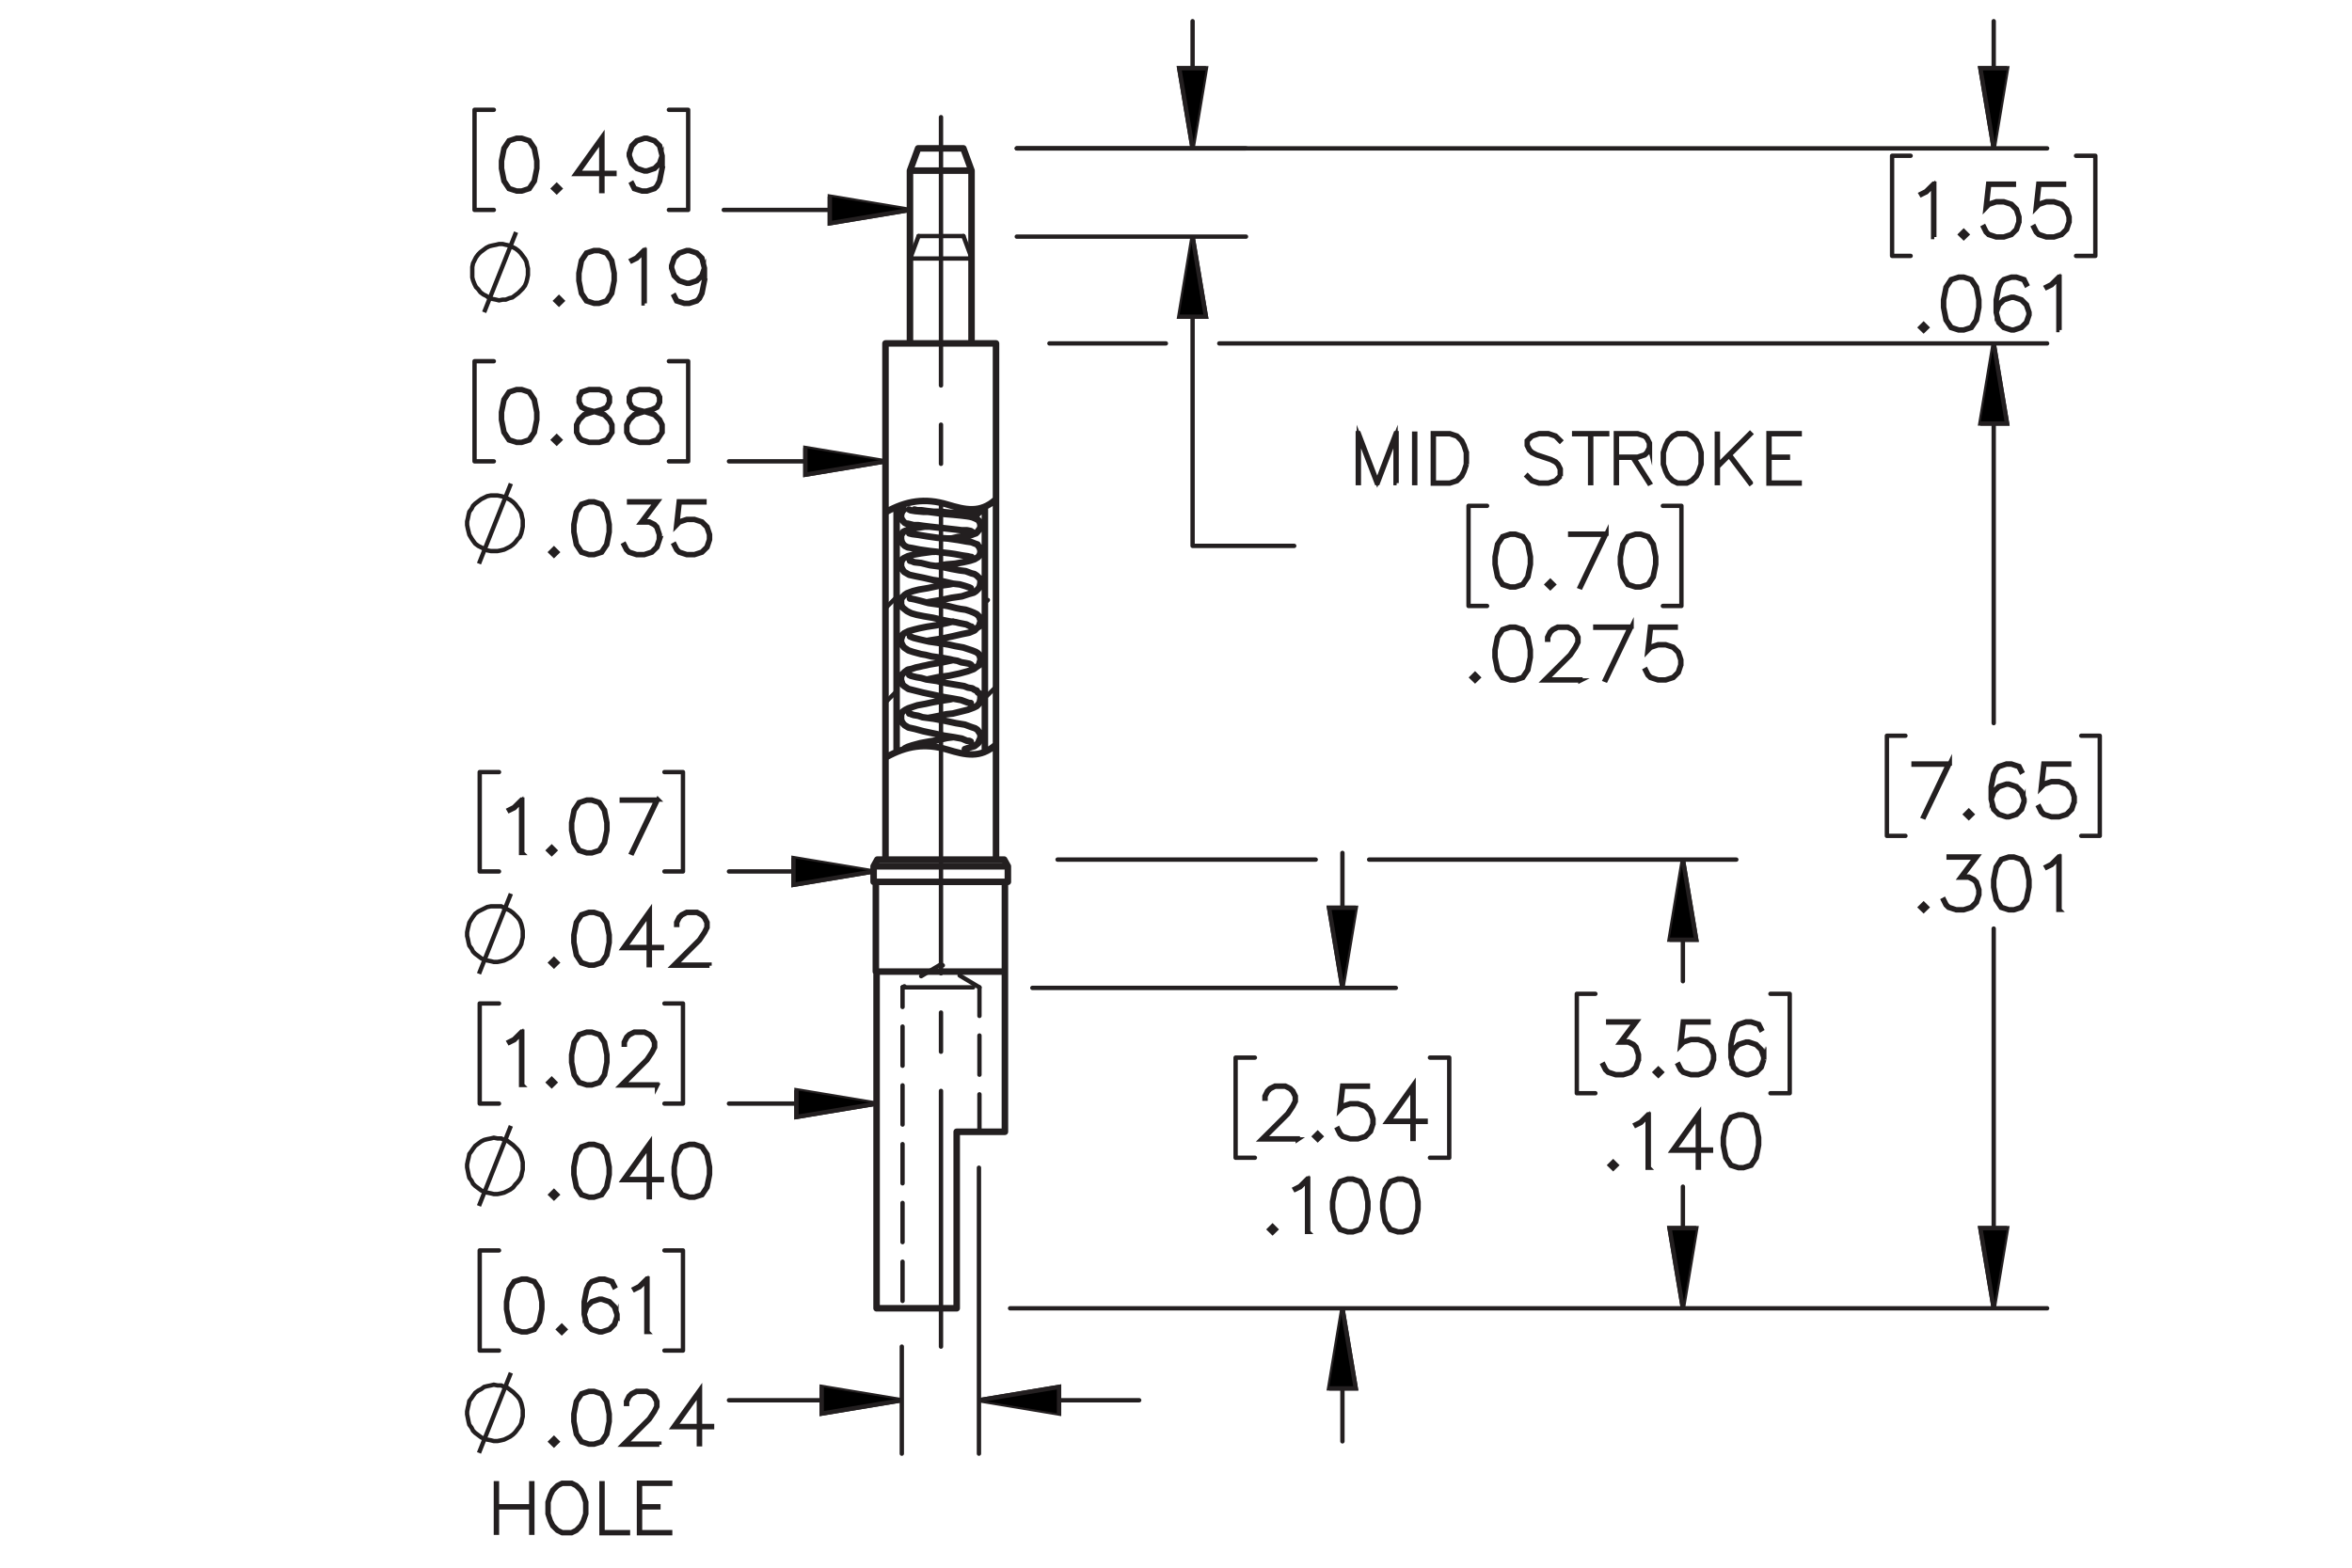 <?xml version="1.0" encoding="UTF-8"?><svg id="Layer_1" xmlns="http://www.w3.org/2000/svg" viewBox="0 0 216 144"><defs><style>.cls-1{stroke-dashoffset:.72px;}.cls-1,.cls-2,.cls-3,.cls-4,.cls-5,.cls-6,.cls-7,.cls-8,.cls-9,.cls-10,.cls-11,.cls-12,.cls-13,.cls-14{stroke:#231f20;}.cls-1,.cls-2,.cls-3,.cls-4,.cls-5,.cls-6,.cls-7,.cls-8,.cls-10,.cls-12,.cls-13,.cls-14{stroke-width:.4px;}.cls-1,.cls-2,.cls-3,.cls-5,.cls-6,.cls-7,.cls-8,.cls-10,.cls-11,.cls-12,.cls-13,.cls-14{fill:none;}.cls-1,.cls-2,.cls-3,.cls-5,.cls-6,.cls-8,.cls-10,.cls-11,.cls-12,.cls-13,.cls-14{stroke-linecap:round;stroke-linejoin:round;}.cls-1,.cls-5,.cls-6,.cls-8,.cls-10,.cls-12,.cls-13{stroke-dasharray:3.6 1.8;}.cls-2,.cls-14{stroke-dasharray:43.2 3.6 3.6 3.6;}.cls-4,.cls-7,.cls-9{stroke-miterlimit:10;}.cls-5{stroke-dashoffset:1.8px;}.cls-6{stroke-dashoffset:.18px;}.cls-8{stroke-dashoffset:1.476px;}.cls-9{stroke-width:.4px;}.cls-10{stroke-dashoffset:.126px;}.cls-11{stroke-width:.6px;}.cls-13{stroke-dashoffset:1.26px;}.cls-14{stroke-dashoffset:19.713px;}</style></defs><path class="cls-9" d="M119.186,104.664h-3.366l2.4-2.388.456-.686.226-.451v-.435l-.226-.442-.217-.219-.446-.223h-.897l-.443.223-.22.219-.226.442v.219h-.103v-.245l.236-.483.244-.241.485-.239h.953l.481.239.245.241.239.483v.49l-.239.474-.468.699-2.232,2.224h3.117v.1Z"/><path class="cls-9" d="M121.318,104.387l-.305.297-.303-.297.303-.303.305.303ZM121.172,104.387l-.158-.157-.158.157.158.158.158-.158Z"/><path class="cls-9" d="M126.138,103.24l-.235.712-.484.48-.714.231h-.708l-.714-.231-.252-.245-.232-.468.094-.051.23.454.213.219.675.223h.682l.676-.223.442-.444.227-.674v-.448l-.227-.673-.442-.441-.676-.226h-.682l-.675.226-.323.332.249-2.279h2.364v.106h-2.271l-.21,1.879.139-.132.714-.235h.708l.714.235.484.483.235.712v.477Z"/><path class="cls-9" d="M130.926,103.053h-1.105v1.566h-.106v-1.566h-2.368l2.475-3.451v3.345h1.105v.106ZM129.714,102.946v-3.013l-2.158,3.013h2.158Z"/><path class="cls-9" d="M117.173,112.927l-.304.297-.303-.297.303-.303.304.303ZM117.027,112.927l-.158-.157-.158.157.158.158.158-.158Z"/><path class="cls-9" d="M120.141,113.159h-.106v-4.728l-.606.615-.472.23-.052-.091.455-.231.707-.7h.074v4.905Z"/><path class="cls-9" d="M125.673,111.087l-.23,1.167-.484.719-.721.231h-.477l-.72-.231-.481-.719-.232-1.167v-.709l.232-1.166.481-.719.72-.239h.477l.721.239.484.719.23,1.166v.709ZM125.569,111.071v-.677l-.232-1.145-.442-.667-.669-.223h-.448l-.669.223-.446.667-.229,1.145v.677l.229,1.144.446.667.669.223h.448l.669-.223.442-.667.232-1.144Z"/><path class="cls-9" d="M130.277,111.087l-.23,1.167-.484.719-.721.231h-.477l-.72-.231-.481-.719-.232-1.167v-.709l.232-1.166.481-.719.72-.239h.477l.721.239.484.719.23,1.166v.709ZM130.174,111.071v-.677l-.232-1.145-.442-.667-.669-.223h-.448l-.669.223-.445.667-.23,1.145v.677l.23,1.144.445.667.669.223h.448l.669-.223.442-.667.232-1.144Z"/><path class="cls-9" d="M49.351,15.48l-.23,1.167-.484.719-.721.232h-.478l-.721-.232-.481-.719-.233-1.167v-.709l.233-1.167.481-.719.721-.238h.478l.721.238.484.719.23,1.167v.709ZM49.247,15.464v-.677l-.232-1.144-.443-.667-.668-.222h-.449l-.669.222-.446.667-.229,1.144v.677l.229,1.144.446.667.669.223h.449l.668-.223.443-.667.232-1.144Z"/><path class="cls-9" d="M51.431,17.321l-.304.296-.304-.296.304-.303.304.303ZM51.286,17.321l-.158-.158-.158.158.158.158.158-.158Z"/><path class="cls-9" d="M56.432,15.986h-1.105v1.566h-.107v-1.566h-2.368l2.475-3.451v3.345h1.105v.106ZM55.221,15.88v-3.013l-2.158,3.013h2.158Z"/><path class="cls-9" d="M60.858,15.48l-.23,1.167-.239.474-.252.245-.714.232h-.478l-.727-.232-.239-.48.093-.055.227.444.662.223h.449l.675-.223.21-.219.226-.448.232-1.144v-.825l-.132.396-.485.483-.714.239h-.246l-.714-.239-.484-.483-.236-.712v-.245l.236-.712.484-.48.714-.238h.246l.714.238.485.48.236.944v1.17ZM60.755,14.317l-.226-.896-.442-.445-.675-.222h-.22l-.675.222-.443.445-.226.67v.219l.226.674.443.441.675.226h.22l.675-.226.442-.441.226-.667Z"/><path class="cls-7" d="M44.465,28.683l2.929-7.357M48.484,25.005v-.341l-.068-.273-.068-.341-.136-.273-.204-.273-.204-.273-.204-.204-.273-.204-.273-.136-.273-.136-.341-.068-.273-.068h-.341l-.273.068-.341.068-.273.068-.273.136-.273.204-.273.204-.204.204-.204.273-.136.273-.136.273-.068.341v.954l.068.273.136.341.136.273.204.204.204.273.273.204.273.136.273.204.273.068.341.068.273.068.341-.068h.273l.341-.136.273-.068.273-.204.273-.204.204-.204.204-.204.204-.273.136-.341.068-.273.068-.341v-.273"/><path class="cls-9" d="M51.639,27.634l-.303.296-.304-.296.304-.303.303.303ZM51.494,27.634l-.158-.158-.158.158.158.158.158-.158Z"/><path class="cls-9" d="M56.457,25.794l-.229,1.167-.484.719-.72.232h-.478l-.72-.232-.481-.719-.232-1.167v-.709l.232-1.167.481-.719.72-.238h.478l.72.238.484.719.229,1.167v.709ZM56.354,25.778v-.677l-.233-1.144-.442-.667-.668-.222h-.449l-.668.222-.446.667-.229,1.144v.677l.229,1.144.446.667.668.223h.449l.668-.223.442-.667.233-1.144Z"/><path class="cls-9" d="M59.211,27.866h-.107v-4.728l-.607.615-.471.229-.052-.09.455-.232.708-.699h.074v4.905Z"/><path class="cls-9" d="M64.743,25.794l-.229,1.167-.239.474-.252.245-.713.232h-.478l-.727-.232-.239-.48.093-.055.226.444.662.223h.449l.675-.223.209-.219.226-.448.233-1.144v-.825l-.133.396-.484.483-.713.239h-.246l-.713-.239-.484-.483-.236-.712v-.245l.236-.712.484-.48.713-.238h.246l.713.238.484.48.236.944v1.17ZM64.64,24.631l-.226-.896-.442-.445-.675-.222h-.219l-.675.222-.442.445-.226.67v.219l.226.674.442.441.675.226h.219l.675-.226.442-.441.226-.667Z"/><path class="cls-9" d="M49.349,38.565l-.23,1.167-.484.719-.721.232h-.478l-.721-.232-.481-.719-.233-1.167v-.709l.233-1.167.481-.719.721-.238h.478l.721.238.484.719.23,1.167v.709ZM49.245,38.549v-.677l-.232-1.144-.443-.667-.668-.222h-.449l-.669.222-.446.667-.229,1.144v.677l.229,1.144.446.667.669.223h.449l.668-.223.443-.667.232-1.144Z"/><path class="cls-9" d="M51.429,40.406l-.304.296-.304-.296.304-.303.304.303ZM51.284,40.406l-.158-.158-.158.158.158.158.158-.158Z"/><path class="cls-9" d="M56.249,39.726l-.481.725-.72.232h-.94l-.714-.232-.252-.245-.239-.48v-.719l.239-.483.481-.474.736-.245-.498-.12-.484-.245-.242-.487v-.49l.242-.493.73-.238h.94l.727.238.246.493v.49l-.246.487-.484.245-.495.12.026.006.708.238.485.474.236.483v.719ZM56.146,39.7v-.667l-.226-.441-.442-.451-.682-.222-.219-.061-.217.061-.682.222-.446.451-.223.441v.667l.223.442.213.219.675.223h.911l.669-.223.446-.661ZM55.914,36.928v-.438l-.22-.429-.663-.222h-.911l-.663.222-.22.429v.438l.22.435.443.216.675.174.675-.174.443-.216.22-.435Z"/><path class="cls-9" d="M60.856,39.726l-.481.725-.72.232h-.94l-.714-.232-.252-.245-.239-.48v-.719l.239-.483.481-.474.736-.245-.498-.12-.484-.245-.242-.487v-.49l.242-.493.73-.238h.94l.727.238.246.493v.49l-.246.487-.484.245-.495.12.026.006.708.238.485.474.236.483v.719ZM60.753,39.7v-.667l-.226-.441-.442-.451-.682-.222-.219-.061-.217.061-.682.222-.446.451-.223.441v.667l.223.442.213.219.675.223h.911l.669-.223.446-.661ZM60.52,36.928v-.438l-.22-.429-.663-.222h-.911l-.663.222-.22.429v.438l.22.435.443.216.675.174.675-.174.443-.216.22-.435Z"/><path class="cls-7" d="M43.988,51.777l2.929-7.357M48.008,48.098v-.341l-.068-.273-.068-.341-.136-.273-.204-.273-.204-.273-.204-.204-.273-.204-.273-.136-.273-.136-.273-.068-.341-.068h-.613l-.341.068-.273.136-.273.136-.273.204-.273.204-.204.204-.136.273-.204.273-.068.273-.068.341-.068.273v.341l.068.341.068.273.068.273.204.341.136.204.204.273.273.204.273.136.273.136.273.136.341.068h.613l.341-.068.273-.068.273-.136.273-.136.273-.204.204-.204.204-.273.204-.204.136-.341.068-.273.068-.341v-.273"/><path class="cls-9" d="M51.178,50.718l-.304.296-.304-.296.304-.303.304.303ZM51.032,50.718l-.158-.158-.158.158.158.158.158-.158Z"/><path class="cls-9" d="M55.998,48.878l-.23,1.167-.484.719-.721.232h-.478l-.721-.232-.481-.719-.233-1.167v-.709l.233-1.167.481-.719.721-.238h.478l.721.238.484.719.23,1.167v.709ZM55.895,48.862v-.677l-.232-1.144-.443-.667-.668-.222h-.449l-.669.222-.446.667-.229,1.144v.677l.229,1.144.446.667.669.223h.449l.668-.223.443-.667.232-1.144Z"/><path class="cls-9" d="M60.605,49.571l-.236.712-.485.48-.714.232h-.708l-.714-.232-.252-.245-.233-.467.094-.052.23.455.213.219.675.223h.682l.675-.223.442-.444.226-.674v-.448l-.226-.674-.22-.209-.442-.226h-.789l1.389-1.846h-2.439v-.106h2.652l-1.389,1.847h.601l.484.238.246.252.236.712v.477Z"/><path class="cls-9" d="M65.212,49.571l-.236.712-.485.48-.714.232h-.708l-.714-.232-.252-.245-.233-.467.094-.052.23.455.213.219.675.223h.682l.675-.223.442-.444.226-.674v-.448l-.226-.674-.442-.441-.675-.226h-.682l-.675.226-.323.332.249-2.278h2.365v.106h-2.272l-.21,1.878.139-.132.714-.235h.708l.714.235.485.483.236.712v.477Z"/><path class="cls-9" d="M47.964,78.347h-.107v-4.728l-.607.615-.471.23-.052-.091.455-.231.708-.7h.074v4.905Z"/><path class="cls-9" d="M50.97,78.114l-.303.297-.304-.297.304-.303.303.303ZM50.825,78.114l-.158-.157-.158.157.158.158.158-.158Z"/><path class="cls-9" d="M55.789,76.274l-.229,1.167-.484.719-.72.231h-.478l-.72-.231-.481-.719-.232-1.167v-.709l.232-1.166.481-.719.72-.239h.478l.72.239.484.719.229,1.166v.709ZM55.685,76.259v-.677l-.233-1.145-.442-.667-.668-.223h-.449l-.668.223-.446.667-.229,1.145v.677l.229,1.144.446.667.668.223h.449l.668-.223.442-.667.233-1.144Z"/><path class="cls-9" d="M60.429,73.441l-2.357,4.918-.09-.035,2.273-4.776h-3.155v-.106h3.33Z"/><path class="cls-7" d="M43.988,89.449l2.929-7.357M48.008,85.77v-.273l-.068-.341-.068-.273-.136-.341-.204-.273-.204-.204-.204-.204-.273-.204-.273-.136-.273-.136-.273-.136h-.954l-.341.068-.273.136-.273.136-.273.136-.273.204-.204.273-.136.204-.204.341-.068.273-.068.273-.068.341v.341l.068.273.068.341.068.273.204.273.136.273.204.204.273.204.273.204.273.136.273.068.341.068.273.068h.341l.341-.068.273-.068.273-.136.273-.136.273-.204.204-.204.204-.273.204-.273.136-.273.068-.341.068-.273v-.341"/><path class="cls-9" d="M51.178,88.426l-.304.297-.304-.297.304-.303.304.303ZM51.032,88.426l-.158-.157-.158.157.158.158.158-.158Z"/><path class="cls-9" d="M55.998,86.586l-.23,1.167-.484.719-.721.231h-.478l-.721-.231-.481-.719-.233-1.167v-.709l.233-1.166.481-.719.721-.239h.478l.721.239.484.719.23,1.166v.709ZM55.895,86.57v-.677l-.232-1.145-.443-.667-.668-.223h-.449l-.669.223-.446.667-.229,1.145v.677l.229,1.144.446.667.669.223h.449l.668-.223.443-.667.232-1.144Z"/><path class="cls-9" d="M60.786,87.092h-1.105v1.566h-.107v-1.566h-2.368l2.475-3.451v3.345h1.105v.106ZM59.574,86.985v-3.013l-2.158,3.013h2.158Z"/><path class="cls-9" d="M65.16,88.703h-3.366l2.4-2.388.456-.686.226-.451v-.435l-.226-.442-.217-.219-.446-.223h-.898l-.443.223-.22.219-.226.442v.219h-.103v-.245l.236-.483.245-.241.485-.239h.953l.481.239.245.241.239.483v.49l-.239.474-.468.699-2.232,2.224h3.118v.1Z"/><path class="cls-9" d="M47.964,99.661h-.107v-4.728l-.607.615-.471.23-.052-.091.455-.231.708-.7h.074v4.905Z"/><path class="cls-9" d="M50.97,99.429l-.303.297-.304-.297.304-.303.303.303ZM50.825,99.429l-.158-.157-.158.157.158.158.158-.158Z"/><path class="cls-9" d="M55.789,97.589l-.229,1.167-.484.719-.72.231h-.478l-.72-.231-.481-.719-.232-1.167v-.709l.232-1.166.481-.719.72-.239h.478l.72.239.484.719.229,1.166v.709ZM55.685,97.573v-.677l-.233-1.145-.442-.667-.668-.223h-.449l-.668.223-.446.667-.229,1.145v.677l.229,1.144.446.667.668.223h.449l.668-.223.442-.667.233-1.144Z"/><path class="cls-9" d="M60.342,99.706h-3.365l2.399-2.388.455-.686.226-.451v-.435l-.226-.442-.216-.219-.445-.223h-.898l-.442.223-.22.219-.226.442v.219h-.103v-.245l.236-.483.245-.241.484-.239h.953l.481.239.245.241.239.483v.49l-.239.474-.468.699-2.231,2.224h3.116v.1Z"/><path class="cls-7" d="M43.988,110.772l2.929-7.357M48.008,107.093v-.341l-.068-.273-.068-.273-.136-.341-.204-.273-.204-.204-.204-.204-.273-.204-.273-.204-.273-.068-.273-.136h-.341l-.341-.068-.273.068-.341.068-.273.068-.273.136-.273.204-.273.204-.204.273-.136.204-.204.273-.068.341-.068.273-.068.341v.273l.068.341.068.341.068.273.204.273.136.273.204.204.273.204.273.204.273.136.273.068.341.068.273.068h.341l.341-.068.273-.068.273-.136.273-.136.273-.204.204-.273.204-.204.204-.273.136-.273.068-.341.068-.273v-.341"/><path class="cls-9" d="M51.178,109.739l-.304.297-.304-.297.304-.303.304.303ZM51.032,109.739l-.158-.157-.158.157.158.158.158-.158Z"/><path class="cls-9" d="M55.998,107.899l-.23,1.167-.484.719-.721.231h-.478l-.721-.231-.481-.719-.233-1.167v-.709l.233-1.166.481-.719.721-.239h.478l.721.239.484.719.23,1.166v.709ZM55.895,107.884v-.677l-.232-1.145-.443-.667-.668-.223h-.449l-.669.223-.446.667-.229,1.145v.677l.229,1.144.446.667.669.223h.449l.668-.223.443-.667.232-1.144Z"/><path class="cls-9" d="M60.786,108.405h-1.105v1.566h-.107v-1.566h-2.368l2.475-3.451v3.345h1.105v.106ZM59.574,108.299v-3.013l-2.158,3.013h2.158Z"/><path class="cls-9" d="M65.212,107.899l-.23,1.167-.484.719-.721.231h-.478l-.721-.231-.481-.719-.233-1.167v-.709l.233-1.166.481-.719.721-.239h.478l.721.239.484.719.23,1.166v.709ZM65.108,107.884v-.677l-.232-1.145-.443-.667-.668-.223h-.449l-.669.223-.446.667-.229,1.145v.677l.229,1.144.446.667.669.223h.449l.668-.223.443-.667.232-1.144Z"/><path class="cls-9" d="M49.815,120.274l-.229,1.167-.484.719-.72.231h-.478l-.72-.231-.481-.719-.232-1.167v-.709l.232-1.166.481-.719.72-.239h.478l.72.239.484.719.229,1.166v.709ZM49.711,120.259v-.677l-.233-1.145-.442-.667-.668-.223h-.449l-.668.223-.446.667-.229,1.145v.677l.229,1.144.446.667.668.223h.449l.668-.223.442-.667.233-1.144Z"/><path class="cls-9" d="M51.894,122.114l-.303.297-.304-.297.304-.303.303.303ZM51.749,122.114l-.158-.157-.158.157.158.158.158-.158Z"/><path class="cls-9" d="M56.712,120.968l-.236.712-.484.48-.713.231h-.246l-.713-.231-.484-.48-.236-.944v-1.17l.229-1.166.239-.477.252-.241.713-.239h.478l.727.239.239.479-.093.055-.226-.444-.662-.223h-.449l-.675.223-.209.219-.226.448-.233,1.145v.824l.133-.396.484-.483.713-.239h.246l.713.239.484.483.236.712v.245ZM56.609,120.951v-.216l-.226-.674-.442-.441-.675-.226h-.219l-.675.226-.442.441-.226.667.226.896.442.444.675.223h.219l.675-.223.442-.444.226-.674Z"/><path class="cls-9" d="M59.467,122.347h-.107v-4.728l-.607.615-.471.23-.052-.091.455-.231.708-.7h.074v4.905Z"/><path class="cls-7" d="M43.988,133.457l2.929-7.357M48.008,129.778v-.273l-.068-.341-.068-.273-.136-.341-.204-.273-.204-.204-.204-.204-.273-.204-.273-.204-.273-.068-.273-.136h-.341l-.341-.068-.273.068-.341.068-.273.068-.273.204-.273.136-.273.204-.204.273-.136.204-.204.273-.068.341-.068.273-.068.341v.273l.068.341.068.341.068.273.204.273.136.273.204.204.273.204.273.204.273.136.273.068.341.068.273.068h.341l.341-.068.273-.068.273-.136.273-.136.273-.204.204-.204.204-.273.204-.273.136-.273.068-.341.068-.273v-.341"/><path class="cls-9" d="M51.178,132.426l-.304.297-.304-.297.304-.303.304.303ZM51.032,132.426l-.158-.157-.158.157.158.158.158-.158Z"/><path class="cls-9" d="M55.998,130.586l-.23,1.167-.484.719-.721.231h-.478l-.721-.231-.481-.719-.233-1.167v-.709l.233-1.166.481-.719.721-.239h.478l.721.239.484.719.23,1.166v.709ZM55.895,130.57v-.677l-.232-1.145-.443-.667-.668-.223h-.449l-.669.223-.446.667-.229,1.145v.677l.229,1.144.446.667.669.223h.449l.668-.223.443-.667.232-1.144Z"/><path class="cls-9" d="M60.553,132.703h-3.366l2.4-2.388.456-.686.226-.451v-.435l-.226-.442-.217-.219-.446-.223h-.898l-.443.223-.22.219-.226.442v.219h-.103v-.245l.236-.483.245-.241.485-.239h.953l.481.239.245.241.239.483v.49l-.239.474-.468.699-2.232,2.224h3.118v.1Z"/><path class="cls-9" d="M65.393,131.092h-1.105v1.566h-.107v-1.566h-2.368l2.475-3.451v3.345h1.105v.106ZM64.181,130.985v-3.013l-2.158,3.013h2.158Z"/><path class="cls-9" d="M48.889,140.789h-.1v-2.329h-3.15v2.329h-.097v-4.543h.097v2.114h3.15v-2.114h.1v4.543Z"/><path class="cls-9" d="M53.845,139.064l-.224.661-.217.446-.444.443-.453.217h-.891l-.45-.217-.447-.443-.214-.446-.224-.661v-1.092l.224-.661.214-.446.447-.443.45-.224h.891l.453.224.444.443.217.446.224.661v1.092ZM53.745,139.052v-1.068l-.211-.637-.214-.419-.423-.422-.414-.209h-.84l-.416.209-.42.422-.217.419-.208.637v1.068l.208.636.217.42.42.422.416.208h.84l.414-.208.423-.422.214-.42.211-.636Z"/><path class="cls-9" d="M57.671,140.831h-2.431v-4.585h.097v4.491h2.334v.094Z"/><path class="cls-9" d="M61.545,140.831h-2.863v-4.634h2.863v.1h-2.766v2.063h1.685v.1h-1.685v2.277h2.766v.094Z"/><path class="cls-9" d="M177.64,21.773h-.106v-4.728l-.607.615-.472.229-.052-.09.456-.232.707-.699h.074v4.905Z"/><path class="cls-9" d="M180.647,21.541l-.304.296-.304-.296.304-.303.304.303ZM180.501,21.541l-.158-.158-.158.158.158.158.158-.158Z"/><path class="cls-9" d="M185.464,20.393l-.236.712-.484.48-.714.232h-.707l-.714-.232-.251-.245-.233-.467.094-.052.23.455.213.219.675.223h.682l.675-.223.442-.444.227-.674v-.448l-.227-.674-.442-.441-.675-.226h-.682l-.675.226-.322.332.248-2.278h2.364v.106h-2.271l-.21,1.878.139-.132.714-.235h.707l.714.235.484.483.236.712v.477Z"/><path class="cls-9" d="M190.069,20.393l-.236.712-.484.48-.714.232h-.707l-.714-.232-.251-.245-.233-.467.094-.052.23.455.213.219.675.223h.682l.675-.223.442-.444.227-.674v-.448l-.227-.674-.442-.441-.675-.226h-.682l-.675.226-.322.332.248-2.278h2.364v.106h-2.271l-.21,1.878.139-.132.714-.235h.707l.714.235.484.483.236.712v.477Z"/><path class="cls-9" d="M176.965,30.081l-.304.296-.304-.296.304-.303.304.303ZM176.819,30.081l-.158-.158-.158.158.158.158.158-.158Z"/><path class="cls-9" d="M181.783,28.241l-.23,1.167-.484.719-.721.232h-.477l-.72-.232-.481-.719-.232-1.167v-.709l.232-1.167.481-.719.72-.238h.477l.721.238.484.719.23,1.167v.709ZM181.68,28.225v-.677l-.232-1.144-.442-.667-.669-.222h-.448l-.669.222-.445.667-.23,1.144v.677l.23,1.144.445.667.669.223h.448l.669-.223.442-.667.232-1.144Z"/><path class="cls-9" d="M186.388,28.934l-.236.712-.484.48-.714.232h-.245l-.714-.232-.484-.48-.235-.944v-1.17l.23-1.167.238-.477.252-.242.714-.238h.477l.728.238.238.48-.094.055-.226-.445-.662-.222h-.449l-.675.222-.21.219-.226.448-.232,1.144v.825l.132-.397.484-.483.714-.238h.245l.714.238.484.483.236.712v.245ZM186.284,28.918v-.216l-.227-.673-.442-.442-.675-.226h-.22l-.675.226-.442.442-.226.667.226.896.442.444.675.223h.22l.675-.223.442-.444.227-.674Z"/><path class="cls-9" d="M189.143,30.314h-.106v-4.728l-.607.615-.472.229-.052-.09.456-.232.707-.699h.074v4.905Z"/><path class="cls-9" d="M179.065,70.129l-2.358,4.918-.091-.035,2.274-4.776h-3.156v-.106h3.331Z"/><path class="cls-9" d="M181.11,74.802l-.304.297-.304-.297.304-.303.304.303ZM180.966,74.802l-.159-.157-.158.157.158.158.159-.158Z"/><path class="cls-9" d="M185.93,73.654l-.235.713-.484.48-.714.231h-.246l-.714-.231-.484-.48-.236-.944v-1.17l.23-1.167.239-.477.252-.242.714-.238h.478l.727.238.239.48-.094.055-.227-.445-.662-.222h-.449l-.675.222-.21.219-.227.448-.232,1.144v.825l.133-.396.484-.483.714-.238h.246l.714.238.484.483.235.712v.244ZM185.827,73.639v-.216l-.227-.673-.442-.442-.676-.226h-.22l-.675.226-.442.442-.227.666.227.896.442.444.675.223h.22l.676-.223.442-.444.227-.674Z"/><path class="cls-9" d="M190.537,73.654l-.235.713-.484.48-.714.231h-.708l-.714-.231-.252-.245-.232-.468.094-.051.23.454.213.219.675.223h.682l.676-.223.442-.444.227-.674v-.447l-.227-.674-.442-.441-.676-.226h-.682l-.675.226-.323.332.249-2.278h2.364v.106h-2.271l-.21,1.878.139-.132.714-.235h.708l.714.235.484.483.235.712v.477Z"/><path class="cls-9" d="M176.965,83.342l-.304.297-.304-.297.304-.303.304.303ZM176.819,83.342l-.158-.157-.158.157.158.158.158-.158Z"/><path class="cls-9" d="M181.783,82.195l-.236.712-.484.48-.714.231h-.707l-.714-.231-.251-.245-.233-.468.094-.051.23.454.213.219.675.223h.682l.675-.223.442-.444.227-.674v-.448l-.227-.673-.22-.21-.442-.226h-.787l1.388-1.847h-2.438v-.106h2.651l-1.389,1.847h.601l.484.239.245.251.236.712v.477Z"/><path class="cls-9" d="M186.388,81.502l-.23,1.167-.484.719-.721.231h-.477l-.72-.231-.481-.719-.232-1.167v-.709l.232-1.166.481-.719.72-.239h.477l.721.239.484.719.23,1.166v.709ZM186.284,81.486v-.677l-.232-1.145-.442-.667-.669-.223h-.448l-.669.223-.445.667-.23,1.145v.677l.23,1.144.445.667.669.223h.448l.669-.223.442-.667.232-1.144Z"/><path class="cls-9" d="M189.143,83.574h-.106v-4.728l-.607.615-.472.23-.052-.091.456-.231.707-.7h.074v4.905Z"/><path class="cls-9" d="M150.518,97.343l-.235.712-.484.48-.714.231h-.708l-.714-.231-.252-.245-.232-.468.094-.051.23.454.213.219.675.223h.682l.676-.223.442-.444.227-.674v-.448l-.227-.673-.22-.21-.442-.226h-.788l1.389-1.847h-2.439v-.106h2.652l-1.389,1.847h.601l.485.239.245.251.235.712v.477Z"/><path class="cls-9" d="M152.599,98.489l-.304.297-.304-.297.304-.303.304.303ZM152.454,98.489l-.159-.157-.158.157.158.158.159-.158Z"/><path class="cls-9" d="M157.418,97.343l-.235.712-.484.48-.714.231h-.708l-.714-.231-.252-.245-.232-.468.094-.051.23.454.213.219.675.223h.682l.676-.223.442-.444.227-.674v-.448l-.227-.673-.442-.441-.676-.226h-.682l-.675.226-.323.332.249-2.279h2.364v.106h-2.271l-.21,1.879.139-.132.714-.235h.708l.714.235.484.483.235.712v.477Z"/><path class="cls-9" d="M162.025,97.343l-.235.712-.484.48-.714.231h-.246l-.714-.231-.484-.48-.236-.944v-1.17l.23-1.166.239-.477.252-.241.714-.239h.478l.727.239.239.479-.094.055-.227-.444-.662-.223h-.449l-.675.223-.21.219-.227.448-.232,1.145v.824l.133-.396.484-.483.714-.239h.246l.714.239.484.483.235.712v.245ZM161.923,97.326v-.216l-.227-.674-.442-.441-.676-.226h-.22l-.675.226-.442.441-.227.667.227.896.442.444.675.223h.22l.676-.223.442-.444.227-.674Z"/><path class="cls-9" d="M148.452,107.029l-.304.297-.304-.297.304-.303.304.303ZM148.307,107.029l-.158-.157-.158.157.158.158.158-.158Z"/><path class="cls-9" d="M151.42,107.262h-.106v-4.728l-.607.615-.472.23-.052-.091.456-.231.707-.7h.074v4.905Z"/><path class="cls-9" d="M157.132,105.695h-1.105v1.566h-.106v-1.566h-2.367l2.474-3.451v3.345h1.105v.106ZM155.921,105.589v-3.013l-2.157,3.013h2.157Z"/><path class="cls-9" d="M161.557,105.189l-.23,1.167-.484.719-.721.231h-.477l-.72-.231-.481-.719-.232-1.167v-.709l.232-1.166.481-.719.72-.239h.477l.721.239.484.719.23,1.166v.709ZM161.453,105.174v-.677l-.232-1.145-.442-.667-.669-.223h-.448l-.669.223-.445.667-.23,1.145v.677l.23,1.144.445.667.669.223h.448l.669-.223.442-.667.232-1.144Z"/><path class="cls-9" d="M128.26,44.377h-.097v-4.278l-1.632,4.278h-.102l-1.636-4.278v4.278h-.097v-4.591h.082l1.701,4.456,1.699-4.456h.081v4.591Z"/><path class="cls-9" d="M129.971,44.377h-.097v-4.543h.097v4.543Z"/><path class="cls-9" d="M134.716,42.652l-.224.661-.215.446-.453.444-.668.217h-1.572v-4.633h1.572l.668.223.453.443.215.447.224.661v1.092ZM134.616,42.64v-1.068l-.209-.636-.218-.419-.414-.422-.632-.208h-1.463v4.44h1.463l.632-.208.414-.422.218-.419.209-.637Z"/><path class="cls-9" d="M143.339,43.747l-.46.456-.668.217h-.879l-.668-.217-.444-.438.072-.076.423.429.632.208h.853l.632-.208.408-.411v-.615l-.209-.416-.205-.202-.421-.217-1.299-.432-.447-.217-.231-.229-.221-.45v-.464l.457-.456.668-.223h.879l.668.223.447.438-.075.075-.42-.428-.632-.208h-.853l-.632.208-.411.41v.401l.212.413.206.202.42.217,1.3.432.447.217.227.23.224.45v.682Z"/><path class="cls-9" d="M147.601,39.886h-1.469v4.492h-.1v-4.492h-1.466v-.1h3.034v.1Z"/><path class="cls-9" d="M151.527,41.147l-.224.45-.236.229-.668.223h-.344l1.466,2.302-.088.045-1.496-2.347h-1.445v2.329h-.097v-4.591h2.004l.668.223.236.226.224.453v.459ZM151.428,41.12v-.407l-.209-.414-.199-.205-.632-.208h-1.895v2.063h1.895l.632-.211.199-.202.209-.416Z"/><path class="cls-9" d="M156.273,42.652l-.224.661-.218.446-.444.444-.453.217h-.892l-.451-.217-.447-.444-.214-.446-.224-.661v-1.092l.224-.661.214-.447.447-.443.451-.223h.892l.453.223.444.443.218.447.224.661v1.092ZM156.172,42.64v-1.068l-.211-.636-.215-.419-.423-.422-.414-.208h-.841l-.417.208-.42.422-.218.419-.208.636v1.068l.208.637.218.419.42.422.417.208h.841l.414-.208.423-.422.215-.419.211-.637Z"/><path class="cls-9" d="M160.787,44.344l-.075.057-1.919-2.546-1.028,1.026v1.496h-.097v-4.543h.097v2.911l2.947-2.947.075.075-1.919,1.915,1.919,2.555Z"/><path class="cls-9" d="M165.278,44.419h-2.865v-4.633h2.865v.1h-2.769v2.063h1.687v.099h-1.687v2.278h2.769v.093Z"/><path class="cls-9" d="M140.598,51.849l-.229,1.167-.485.719-.72.232h-.478l-.721-.232-.481-.719-.232-1.167v-.709l.232-1.167.481-.719.721-.238h.478l.72.238.485.719.229,1.167v.709ZM140.495,51.833v-.677l-.233-1.144-.442-.667-.669-.222h-.448l-.669.222-.446.667-.23,1.144v.677l.23,1.144.446.667.669.223h.448l.669-.223.442-.667.233-1.144Z"/><path class="cls-9" d="M142.679,53.689l-.304.296-.304-.296.304-.303.304.303ZM142.534,53.689l-.159-.158-.158.158.158.158.159-.158Z"/><path class="cls-9" d="M147.534,49.016l-2.358,4.918-.091-.035,2.274-4.776h-3.156v-.106h3.331Z"/><path class="cls-9" d="M152.106,51.849l-.229,1.167-.485.719-.72.232h-.478l-.721-.232-.481-.719-.232-1.167v-.709l.232-1.167.481-.719.721-.238h.478l.72.238.485.719.229,1.167v.709ZM152.003,51.833v-.677l-.233-1.144-.442-.667-.669-.222h-.448l-.669.222-.446.667-.23,1.144v.677l.23,1.144.446.667.669.223h.448l.669-.223.442-.667.233-1.144Z"/><path class="cls-9" d="M135.769,62.229l-.304.296-.304-.296.304-.303.304.303ZM135.624,62.229l-.159-.158-.158.158.158.158.159-.158Z"/><path class="cls-9" d="M140.589,60.389l-.229,1.167-.485.719-.72.232h-.478l-.721-.232-.481-.719-.232-1.167v-.709l.232-1.167.481-.719.721-.238h.478l.72.238.485.719.229,1.167v.709ZM140.486,60.373v-.677l-.233-1.144-.442-.667-.669-.222h-.448l-.669.222-.446.667-.23,1.144v.677l.23,1.144.446.667.669.223h.448l.669-.223.442-.667.233-1.144Z"/><path class="cls-9" d="M145.144,62.506h-3.366l2.4-2.388.456-.686.226-.451v-.435l-.226-.441-.217-.219-.445-.222h-.898l-.442.222-.22.219-.227.441v.219h-.103v-.245l.236-.483.245-.242.484-.238h.953l.481.238.246.242.239.483v.49l-.239.474-.469.699-2.232,2.224h3.117v.1Z"/><path class="cls-9" d="M149.839,57.556l-2.358,4.918-.091-.035,2.274-4.776h-3.156v-.106h3.331Z"/><path class="cls-9" d="M154.409,61.081l-.235.712-.484.48-.714.232h-.708l-.714-.232-.252-.245-.232-.467.094-.052.23.455.213.219.675.223h.682l.676-.223.442-.444.227-.674v-.448l-.227-.674-.442-.441-.676-.226h-.682l-.675.226-.323.332.249-2.278h2.364v.106h-2.271l-.21,1.878.139-.132.714-.235h.708l.714.235.484.483.235.712v.477Z"/><path class="cls-7" d="M109.523,21.735l1.226,7.357h-2.452l1.226-7.357M109.523,13.628l-1.226-7.357h2.452l-1.226,7.357"/><path class="cls-7" d="M154.552,120.173l-1.226-7.357h2.452l-1.226,7.357M154.552,78.958l1.226,7.357h-2.452l1.226-7.357M183.096,120.173l-1.226-7.357h2.452l-1.226,7.357M183.096,31.544l1.226,7.357h-2.452l1.226-7.357M183.096,31.544l1.226,7.357h-2.452l1.226-7.357M183.096,13.628l-1.226-7.357h2.452l-1.226,7.357M89.903,128.62l7.357-1.226v2.452l-7.357-1.226M82.819,128.62l-7.357,1.226v-2.452l7.357,1.226M80.502,101.371l-7.357,1.226v-2.452l7.357,1.226M80.23,80.048l-7.357,1.226v-2.452l7.357,1.226M81.32,42.376l-7.357,1.226v-2.452l7.357,1.226M83.568,19.282l-7.357,1.226v-2.452l7.357,1.226M123.284,90.743l-1.226-7.357h2.452l-1.226,7.357M123.284,120.173l1.226,7.357h-2.452l1.226-7.357"/><line class="cls-14" x1="86.418" y1="123.693" x2="86.418" y2="10.762"/><line class="cls-2" x1="83.592" y1="23.744" x2="89.242" y2="23.744"/><line class="cls-2" x1="83.592" y1="23.744" x2="84.357" y2="21.684"/><line class="cls-2" x1="84.358" y1="21.684" x2="88.478" y2="21.684"/><line class="cls-2" x1="88.478" y1="21.684" x2="89.243" y2="23.744"/><path class="cls-3" d="M109.523,13.628V1.946M109.523,50.142v-28.407M118.856,50.142h-9.333M93.378,21.735h21.05M93.378,13.628h21.05M154.416,55.66h-1.703M154.416,46.464v9.197M152.713,46.464h1.703M134.865,55.66h1.703M134.865,46.464v9.197M136.568,46.464h-1.703"/><path class="cls-3" d="M154.552,120.173v-11.172M154.552,78.958v11.172M92.764,120.173h66.692M125.736,78.958h33.721M97.124,78.958h23.707M164.362,100.417h-1.771M164.362,91.288v9.129M162.591,91.288h1.771M144.81,100.417h1.703M144.81,91.288v9.129M146.514,91.288h-1.703M183.096,120.173v-34.879M183.096,31.544v34.879M92.764,120.173h95.236M111.975,31.544h76.025M96.375,31.544h10.695M192.837,76.778h-1.703M192.837,67.582v9.197M191.134,67.582h1.703M173.286,76.778h1.703M173.286,67.582v9.197M174.989,67.582h-1.703M183.096,31.544v14.715M183.096,13.628V1.946M111.975,31.544h76.025M96.375,31.544h10.695M93.378,13.628h94.623M192.429,23.506h-1.771M192.429,14.309v9.197M190.657,14.309h1.771M173.763,23.506h1.703M173.763,14.309v9.197M175.466,14.309h-1.703M89.903,128.62h14.715M82.819,128.62h-15.873M89.903,107.262v26.263M82.819,123.693v9.832M62.722,124.056h-1.703M62.722,114.859v9.197M61.019,114.859h1.703M44.056,124.056h1.771M44.056,114.859v9.197M45.828,114.859h-1.771M80.502,101.371h-13.556M62.722,101.371h-1.703M62.722,92.174v9.197M61.019,92.174h1.703M44.056,101.371h1.771M44.056,92.174v9.197M45.828,92.174h-1.771M80.23,80.048h-13.284M62.722,80.048h-1.703M62.722,70.92v9.129M61.019,70.92h1.703M44.056,80.048h1.771M44.056,70.92v9.129M45.828,70.92h-1.771M81.32,42.376h-14.374M63.199,42.376h-1.771M63.199,33.179v9.197M61.428,33.179h1.771M43.58,42.376h1.771M43.58,33.179v9.197M45.351,33.179h-1.771M83.568,19.282h-17.099M63.199,19.282h-1.771M63.199,10.086v9.197M61.428,10.086h1.771M43.58,19.282h1.771M43.58,10.086v9.197M45.351,10.086h-1.771M123.284,90.743v-12.398M123.284,120.173v12.223M94.808,90.743h33.38M92.764,120.173h35.424M133.093,106.344h-1.771M133.093,97.147v9.197M131.322,97.147h1.771M113.474,106.344h1.771M113.474,97.147v9.197M115.245,97.147h-1.771"/><path class="cls-4" d="M109.523,21.735l1.226,7.357h-2.452M109.523,13.628l-1.226-7.357h2.452"/><path class="cls-4" d="M154.552,120.173l-1.226-7.357h2.452M154.552,78.958l1.226,7.357h-2.452M183.096,120.173l-1.226-7.357h2.452M183.096,31.544l1.226,7.357h-2.452M183.096,31.544l1.226,7.357h-2.452M183.096,13.628l-1.226-7.357h2.452M89.903,128.62l7.357-1.226v2.452M82.819,128.62l-7.357,1.226v-2.452M80.502,101.371l-7.357,1.226v-2.452M80.23,80.048l-7.357,1.226v-2.452M81.32,42.376l-7.357,1.226v-2.452M83.568,19.282l-7.357,1.226v-2.452M123.284,90.743l-1.226-7.357h2.452M123.284,120.173l1.226,7.357h-2.452"/><path class="cls-3" d="M81.32,47.213l.341-.409M81.32,64.516l1.022-1.022M81.32,55.864l1.022-1.022M90.448,55.388l.273-.273M90.448,64.107l1.022-1.022"/><path class="cls-11" d="M87.86,103.959v16.213M92.288,103.959h-4.428M87.86,120.173h-7.357M88.473,13.628h-4.155M89.222,15.672h-5.654M90.448,68.808v-22.004M82.342,46.804v22.004M91.47,46.804v22.004M81.32,68.808v-22.004M91.47,31.544h-10.15M92.288,89.245h-11.853M92.219,78.958h-11.649M92.56,81.002h-12.33M92.56,79.571h-12.33M80.502,89.245v30.928M92.288,103.959v-14.715M87.519,67.718l-.545.068-.886.204-.818.136-.749.136-.749.204-.409.136-.273.136-.068.068M87.519,64.175l-.273.068-.886.136-.749.136-.613.136-.749.136-.409.136-.409.136-.273.136-.204.136-.136.136-.068.204v.409l.068.204.136.204.136.136.341.204.613.136.749.204.954.204.954.204.886.136.749.136.477.204h.204l.136.068M87.519,60.633h0l-.954.204-.818.136-.409.068-.273.068-.341.068-.273.068-.341.068-.409.136-.341.068-.273.204-.204.204-.136.204v.341l.068.204.068.204.068.068.068.068.409.273.545.136.818.204.954.204.954.204.818.136.749.136.545.204.204.068h.136M87.519,57.091l-.545.136-.954.204-.886.136-.681.136-.545.136-.477.136-.409.204-.136.136-.068.204-.068.204v.273l.136.273.136.204.409.273.409.136.749.204.409.068.545.136.954.136.749.136.273.068.409.068.341.136.409.068.341.068.136.068.068.068M87.519,53.616l-.341.068-1.022.136-.954.204-.818.136-.545.136-.545.204-.204.136-.204.204-.136.204v.545l.068.068v.068l.136.136.341.273.409.204.477.136.681.136.818.136.886.204.681.136.545.068.273.068.341.068.341.068.273.136.136.068h.068M85.816,50.687h-.204l-1.022.136-.749.136-.477.136-.273.136-.136.068-.068.068-.068.136-.068.204v.341l.136.273.136.204.477.273.613.136.681.136.886.204.954.136.886.204.613.068.477.136.409.136.136.068M85.271,48.371h-.341l-.886.136-.613.136-.341.136-.136.068-.068.136-.136.136v.409l.068.273.136.204.136.136.273.136.409.068.681.136.954.136.613.068.545.068.613.068.477.068.749.136.477.068.273.068h.068M89.427,49.052l.204-.068.136-.136.204-.273.068-.136v-.273l-.068-.204-.136-.204-.273-.136-.341-.136-.409-.068-.545-.068-.681-.068-.818-.068-1.022-.136-.545-.068h-.409l-.749-.068-.409-.068-.136-.068M83.295,48.098h.068l.545.136h.409l.477.068.545.068.613.068.613.068.613.068.613.068.545.068h.477l.341.068.204.136.068.068M89.154,47.485h.136l.273-.136M83.023,46.804l-.068.068-.068.068-.068.136-.068.204v.273l.068.136.136.204.136.136.136.068h.068M89.427,47.417l.136-.068.136-.068.136-.136.136-.136v-.204M83.977,46.804l.273.068h.409l.477.068.613.068h.613l.681.068.681.068.681.068h.545l.341.068.136.068M87.042,49.461h.341l.613-.136.613-.068.477-.068.341-.136.204-.068M85.952,51.981h.136l.818-.136.818-.068.749-.136.613-.136.409-.136.341-.204.136-.204.068-.204v-.204l-.068-.204-.068-.136-.068-.068-.068-.136-.204-.068-.341-.136-.477-.068-.749-.136-.954-.136-.954-.068-.954-.136-.818-.136-.545-.068-.273-.068M85.203,55.319l.409-.068.818-.136.954-.204.954-.136.613-.204.477-.136.204-.136.204-.204.136-.204.068-.341v-.273l-.068-.136-.136-.136-.136-.136-.204-.136-.273-.068-.545-.204-.545-.068-.749-.136-.954-.204-1.022-.136-.818-.204-.613-.068-.341-.136h-.068M85.203,58.862l.409-.068.886-.136.954-.204.886-.204.681-.136.477-.204.273-.273.136-.068.068-.273.068-.136v-.204l-.136-.341-.204-.204-.273-.136-.341-.136-.409-.136-.477-.068-.341-.068-.273-.068-.545-.136-.818-.136-.954-.136-.749-.204-.545-.136-.341-.068h-.068M85.203,62.404h0l.954-.204,1.022-.136.954-.204.749-.204.545-.204.273-.204.204-.136.068-.273.068-.204v-.136l-.068-.273-.136-.204-.204-.136-.341-.136-.409-.136-.409-.136-.749-.136-.613-.136-.818-.136-.954-.136-.886-.204-.545-.136-.341-.136M85.203,65.947l.409-.068.681-.136.613-.136.613-.068.545-.136.818-.204.545-.204.273-.136.136-.136.136-.204.068-.341v-.273l-.068-.204-.136-.068-.068-.068-.068-.136-.204-.068-.204-.136-.409-.068-.341-.136-.818-.136-.818-.136-.886-.204-.954-.136-.477-.136-.409-.068-.545-.136-.068-.068h-.068M88.609,68.808l.409-.136.477-.136.341-.273.068-.204.136-.273v-.341l-.136-.204-.136-.204-.204-.136-.409-.136-.545-.204-.818-.136-.954-.204-1.09-.204-1.022-.136-.409-.136-.409-.068-.204-.068-.136-.068h-.068M84.317,13.628l-.749,2.044M89.222,15.672l-.749-2.044M83.568,15.672v15.873M89.222,31.544v-15.873M81.32,31.544v15.26M81.32,68.808v10.15M91.47,78.958v-10.15M91.47,46.804v-15.26M80.434,81.002v8.243M92.288,89.245v-8.243M80.57,78.958l-.341.613M92.56,79.571l-.341-.613M80.23,79.571v1.431M92.56,81.002v-1.431M91.449,68.406c-1.41,1.277-2.783.949-4.434.453-2.05-.616-3.772-.351-5.646.699M91.435,45.888c-1.41,1.277-2.783.949-4.434.453-2.05-.616-3.772-.351-5.646.699"/><polyline class="cls-5" points="80.532 120.124 80.547 120.124 80.672 120.124 80.919 120.124 81.282 120.124 81.755 120.124 82.327 120.124 82.986 120.124 83.716 120.124 84.505 120.124 85.335 120.124 86.187 120.124 87.045 120.124 87.889 120.124"/><line class="cls-1" x1="87.889" y1="120.124" x2="87.889" y2="103.938"/><polyline class="cls-13" points="87.889 103.938 88.705 103.938 89.472 103.938 90.173 103.938 90.794 103.938 91.322 103.938 91.744 103.938 92.053 103.938 92.24 103.938 92.303 103.938"/><polyline class="cls-1" points="86.418 89.224 87.255 89.224 88.076 89.224 88.862 89.224 89.6 89.224 90.272 89.224 90.866 89.224 91.369 89.224 91.771 89.224 92.065 89.224 92.243 89.224 92.303 89.224 92.243 89.224 92.065 89.224 91.771 89.224 91.369 89.224 90.866 89.224 90.272 89.224 89.6 89.224 88.862 89.224 88.076 89.224 87.255 89.224 86.418 89.224 85.58 89.224 84.759 89.224 83.973 89.224 83.236 89.224 82.563 89.224 81.969 89.224 81.466 89.224 81.064 89.224 80.77 89.224 80.592 89.224 80.532 89.224 80.592 89.224 80.77 89.224 81.064 89.224 81.466 89.224 81.969 89.224 82.563 89.224 83.236 89.224 83.973 89.224 84.759 89.224 85.58 89.224 86.418 89.224"/><path class="cls-12" d="M87.889,120.124h0M87.889,103.938h0M87.889,103.938h0M87.889,120.124h0"/><polyline class="cls-10" points="86.418 89.224 87.136 89.224 87.834 89.224 88.491 89.224 89.089 89.224 89.61 89.224 90.039 89.224 90.363 89.224 90.574 89.224 90.666 89.224 90.636 89.224 90.484 89.224 90.215 89.224 89.837 89.224 89.36 89.224 88.799 89.224 88.169 89.224 87.489 89.224 86.778 89.224 86.057 89.224 85.346 89.224 84.666 89.224 84.036 89.224 83.475 89.224 82.998 89.224 82.62 89.224 82.351 89.224 82.199 89.224 82.169 89.224 82.261 89.224 82.472 89.224 82.796 89.224 83.225 89.224 83.746 89.224 84.344 89.224 85.001 89.224 85.699 89.224 86.418 89.224"/><line class="cls-1" x1="87.889" y1="103.938" x2="87.889" y2="120.124"/><polyline class="cls-12" points="85.769 90.695 86.418 90.695 87.066 90.695 87.693 90.695 88.277 90.695 88.797 90.695 89.235 90.695 89.579 90.695 89.814 90.695 89.934 90.695 89.949 90.695 89.934 90.695 89.814 90.695 89.579 90.695 89.235 90.695 88.797 90.695 88.277 90.695 87.693 90.695 87.066 90.695 86.418 90.695 85.769 90.695 85.142 90.695 84.559 90.695 84.038 90.695 83.6 90.695 83.256 90.695 83.02 90.695 82.901 90.695 82.886 90.695 82.901 90.695 83.02 90.695 83.256 90.695 83.6 90.695 84.038 90.695 84.559 90.695 85.142 90.695 85.769 90.695"/><polyline class="cls-8" points="87.889 103.938 88.469 103.938 88.975 103.938 89.39 103.938 89.697 103.938 89.886 103.938 89.949 103.938 89.886 103.938 89.697 103.938 89.39 103.938 88.975 103.938 88.469 103.938 87.889 103.938"/><line class="cls-1" x1="87.889" y1="120.124" x2="87.889" y2="103.938"/><polyline class="cls-12" points="87.889 120.124 87.284 120.124 86.65 120.124 86.009 120.124 85.381 120.124 84.788 120.124 84.249 120.124 83.78 120.124 83.399 120.124 83.117 120.124 82.945 120.124 82.886 120.124 82.945 120.124 83.117 120.124 83.399 120.124 83.78 120.124 84.249 120.124 84.788 120.124 85.381 120.124 86.009 120.124 86.65 120.124 87.284 120.124 87.889 120.124"/><line class="cls-6" x1="89.949" y1="103.938" x2="89.949" y2="90.695"/><line class="cls-5" x1="82.886" y1="90.695" x2="82.886" y2="120.124"/><line class="cls-8" x1="89.949" y1="90.695" x2="86.418" y2="88.573"/><line class="cls-8" x1="86.418" y1="88.573" x2="82.886" y2="90.695"/></svg>
